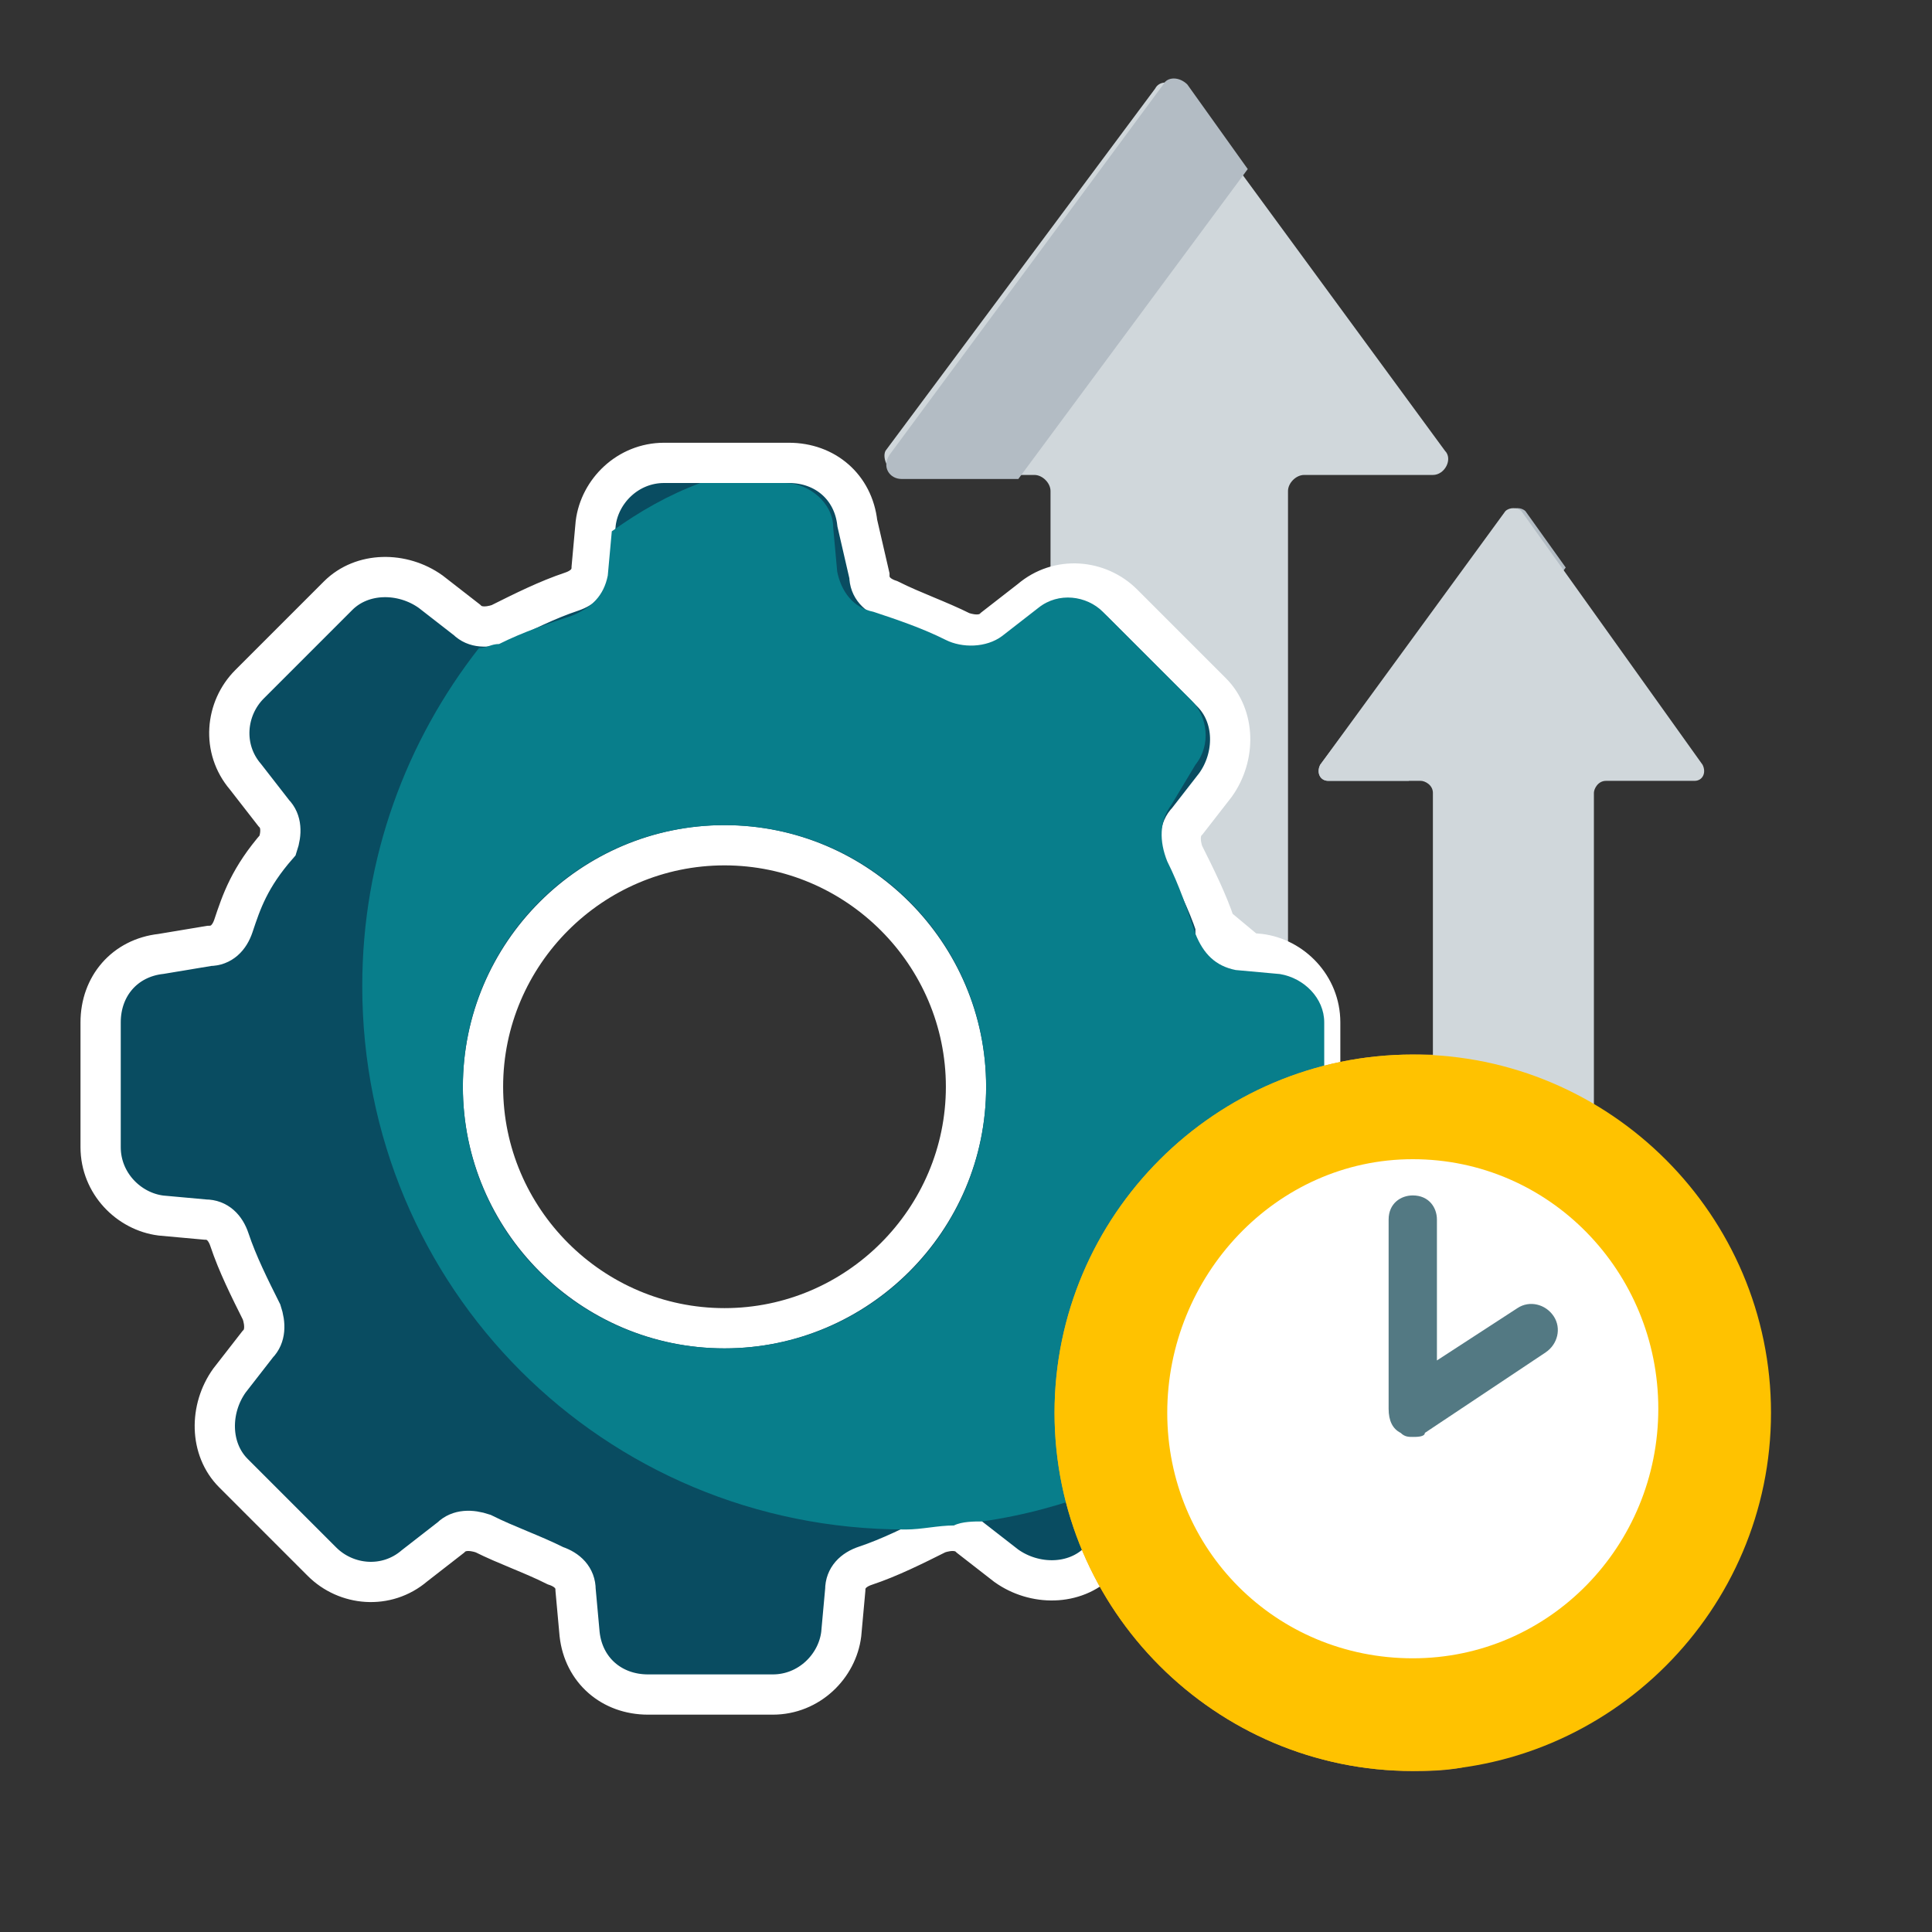 <?xml version="1.0" encoding="UTF-8"?> <svg xmlns="http://www.w3.org/2000/svg" xmlns:xlink="http://www.w3.org/1999/xlink" version="1.1" id="Layer_1" x="0px" y="0px" viewBox="0 0 48 48" style="enable-background:new 0 0 48 48;" xml:space="preserve"><rect x="0" y="0" width="48" height="48" fill="#333333" stroke="none"/> <style type="text/css"> .st0{fill:#D0D7DB;} .st1{fill:#B3BCC4;} .st2{fill:#094C61;stroke:#FFFFFF;} .st3{fill-rule:evenodd;clip-rule:evenodd;fill:#087E8B;} .st4{fill:#EAA927;} .st5{fill:#FFC200;} .st6{fill:#FFFFFF;} .st7{fill:#537983;} </style> <path class="st0" d="M22.4,11.8h3.3c0.2,0,0.4,0.2,0.4,0.4v21.6c2.2,0.2,4.2,1,5.9,2.2V12.2c0-0.2,0.2-0.4,0.4-0.4h3.2 c0.3,0,0.5-0.4,0.3-0.6l-6.6-9c-0.2-0.2-0.5-0.2-0.6,0l-6.7,9C21.9,11.4,22.1,11.8,22.4,11.8L22.4,11.8z"></path> <path class="st1" d="M31,4.2l-1.5-2.1c-0.2-0.2-0.5-0.2-0.6,0l-6.8,9.2c-0.2,0.3,0,0.6,0.3,0.6h2.9L31,4.2L31,4.2z"></path> <path class="st1" d="M38.9,14.1l-1-1.4c-0.1-0.1-0.3-0.1-0.4,0L32.8,19c-0.1,0.2,0,0.4,0.2,0.4H35L38.9,14.1L38.9,14.1z"></path> <path class="st2" d="M30.2,23L30.2,23c0.1,0.3,0.3,0.5,0.6,0.5L30.2,23z M30.2,23c-0.2-0.6-0.5-1.2-0.8-1.8 c-0.1-0.3-0.1-0.6,0.1-0.8c0,0,0,0,0,0l0.7-0.9l0,0c0.5-0.7,0.5-1.7-0.1-2.3l-2.2-2.2c-0.6-0.6-1.6-0.7-2.3-0.1l0,0l-0.9,0.7l0,0 c-0.2,0.2-0.5,0.2-0.8,0.1c-0.6-0.3-1.2-0.5-1.8-0.8l0,0c-0.3-0.1-0.5-0.3-0.5-0.6L21.3,13c0,0,0,0,0,0c-0.1-0.9-0.8-1.5-1.7-1.5 h-3.1c-0.9,0-1.6,0.7-1.7,1.5l-0.1,1.1c0,0,0,0,0,0c0,0.3-0.2,0.5-0.5,0.6l0,0l0,0c-0.6,0.2-1.2,0.5-1.8,0.8 c-0.3,0.1-0.6,0.1-0.8-0.1l-0.9-0.7l0,0l0,0c-0.7-0.5-1.7-0.5-2.3,0.1l-2.2,2.2c-0.6,0.6-0.7,1.6-0.1,2.3h0l0,0l0.7,0.9l0,0 c0.2,0.2,0.2,0.5,0.1,0.8C6.2,21.8,6,22.4,5.8,23h0l0,0c-0.1,0.3-0.3,0.5-0.6,0.5c0,0,0,0,0,0c0,0,0,0,0,0L4,23.7 c-0.9,0.1-1.5,0.8-1.5,1.7v3.1c0,0.9,0.7,1.6,1.5,1.7c0,0,0,0,0,0l1.1,0.1c0.3,0,0.5,0.2,0.6,0.5l0,0c0.2,0.6,0.5,1.2,0.8,1.8 c0.1,0.3,0.1,0.6-0.1,0.8l-0.7,0.9l0,0c-0.5,0.7-0.5,1.7,0.1,2.3l2.2,2.2c0.6,0.6,1.6,0.7,2.3,0.1l0,0l0.9-0.7l0,0 c0.2-0.2,0.5-0.2,0.8-0.1c0.6,0.3,1.2,0.5,1.8,0.8l0,0c0.3,0.1,0.5,0.3,0.5,0.6c0,0,0,0,0,0l0.1,1.1c0,0,0,0,0,0 c0.1,0.9,0.8,1.5,1.7,1.5h3.1c0.9,0,1.6-0.7,1.7-1.5c0,0,0,0,0,0l0.1-1.1c0-0.3,0.2-0.5,0.5-0.6l0,0c0.6-0.2,1.2-0.5,1.8-0.8 c0.3-0.1,0.6-0.1,0.8,0.1c0,0,0,0,0,0l0.9,0.7l0,0c0.7,0.5,1.7,0.5,2.3-0.1l2.2-2.2c0.6-0.6,0.7-1.6,0.1-2.3c0,0,0,0,0,0l-0.7-0.9 l0,0c-0.2-0.2-0.2-0.5-0.1-0.8c0.3-0.6,0.5-1.2,0.8-1.8l0,0c0.1-0.3,0.3-0.5,0.6-0.5l1.1-0.1c0,0,0,0,0,0c0.9-0.1,1.5-0.8,1.5-1.7 v-3.1c0-0.9-0.7-1.6-1.5-1.7c0,0,0,0,0,0l-1.1-0.1L30.2,23z M18,33c-3.3,0-6-2.7-6-6s2.7-6,6-6s6,2.7,6,6S21.3,33,18,33z"></path> <path class="st3" d="M17.4,12h2.1c0.6,0,1.2,0.5,1.2,1.1l0.1,1.1c0.1,0.5,0.4,0.9,0.9,1c0.6,0.2,1.2,0.4,1.8,0.7 c0.4,0.2,1,0.2,1.4-0.1l0.9-0.7c0.5-0.4,1.2-0.3,1.6,0.1l2.2,2.2c0.4,0.4,0.5,1.1,0.1,1.6L29.1,20c-0.3,0.4-0.3,0.9-0.1,1.4 c0.3,0.6,0.5,1.2,0.7,1.8c0.2,0.5,0.5,0.8,1,0.9l1.1,0.1c0.6,0.1,1.1,0.6,1.1,1.2v3.1c0,0.6-0.5,1.2-1.1,1.2l-1.1,0.1 c-0.5,0.1-0.9,0.4-1,0.9c-0.2,0.6-0.4,1.2-0.7,1.8c-0.2,0.4-0.2,1,0.1,1.4l0.7,0.9c0.2,0.2,0.3,0.5,0.3,0.8 c-1.7,1.1-3.6,1.9-5.7,2.2c-0.2,0-0.5,0-0.7,0.1c-0.4,0-0.8,0.1-1.2,0.1C15,38,9,32,9,24.5c0-3.2,1.1-6.1,2.9-8.4 c0.2,0,0.3-0.1,0.5-0.1c0.6-0.3,1.2-0.5,1.8-0.7c0.5-0.2,0.8-0.5,0.9-1l0.1-1.1C15.9,12.7,16.6,12.3,17.4,12z M11.5,27 c0,3.6,2.9,6.5,6.5,6.5s6.5-2.9,6.5-6.5s-2.9-6.5-6.5-6.5S11.5,23.4,11.5,27z"></path> <path class="st4" d="M31.1,41.1c-1.9-1.3-3.2-3.5-3.2-6s1.3-4.7,3.2-6c1.4-1.5,3.2-2.5,5.3-2.8c-0.4-0.1-0.8-0.1-1.3-0.1 c-4.9,0-8.9,4-8.9,8.9c0,4.9,4,8.9,8.9,8.9c0.4,0,0.8,0,1.3-0.1C34.3,43.6,32.4,42.6,31.1,41.1z"></path> <path class="st0" d="M33,19.4h2.3c0.1,0,0.3,0.1,0.3,0.3v8.9l1.3-1.3c0.1-0.1,0.3-0.2,0.4-0.2c0.1,0,0.3,0,0.4,0.1 c0.7,0.5,1.4,1.2,1.9,1.8v-9.3c0-0.1,0.1-0.3,0.3-0.3h2.2c0.2,0,0.3-0.2,0.2-0.4l-4.5-6.3c-0.1-0.1-0.3-0.1-0.4,0L32.8,19 C32.7,19.2,32.8,19.4,33,19.4L33,19.4z"></path> <path class="st5" d="M35.1,44c4.9,0,8.9-4,8.9-8.9s-4-8.9-8.9-8.9c-4.9,0-8.9,4-8.9,8.9S30.2,44,35.1,44z"></path> <path class="st6" d="M35.1,41.2c3.4,0,6.1-2.8,6.1-6.2c0-3.4-2.7-6.2-6.1-6.2S29,31.7,29,35.1C29,38.5,31.7,41.2,35.1,41.2z"></path> <path class="st7" d="M35.1,35.7c-0.1,0-0.2,0-0.3-0.1c-0.2-0.1-0.3-0.3-0.3-0.6v-4.7c0-0.4,0.3-0.6,0.6-0.6c0.4,0,0.6,0.3,0.6,0.6 v3.5l2-1.3c0.3-0.2,0.7-0.1,0.9,0.2c0.2,0.3,0.1,0.7-0.2,0.9l-3,2C35.4,35.7,35.2,35.7,35.1,35.7L35.1,35.7z"></path> </svg> 